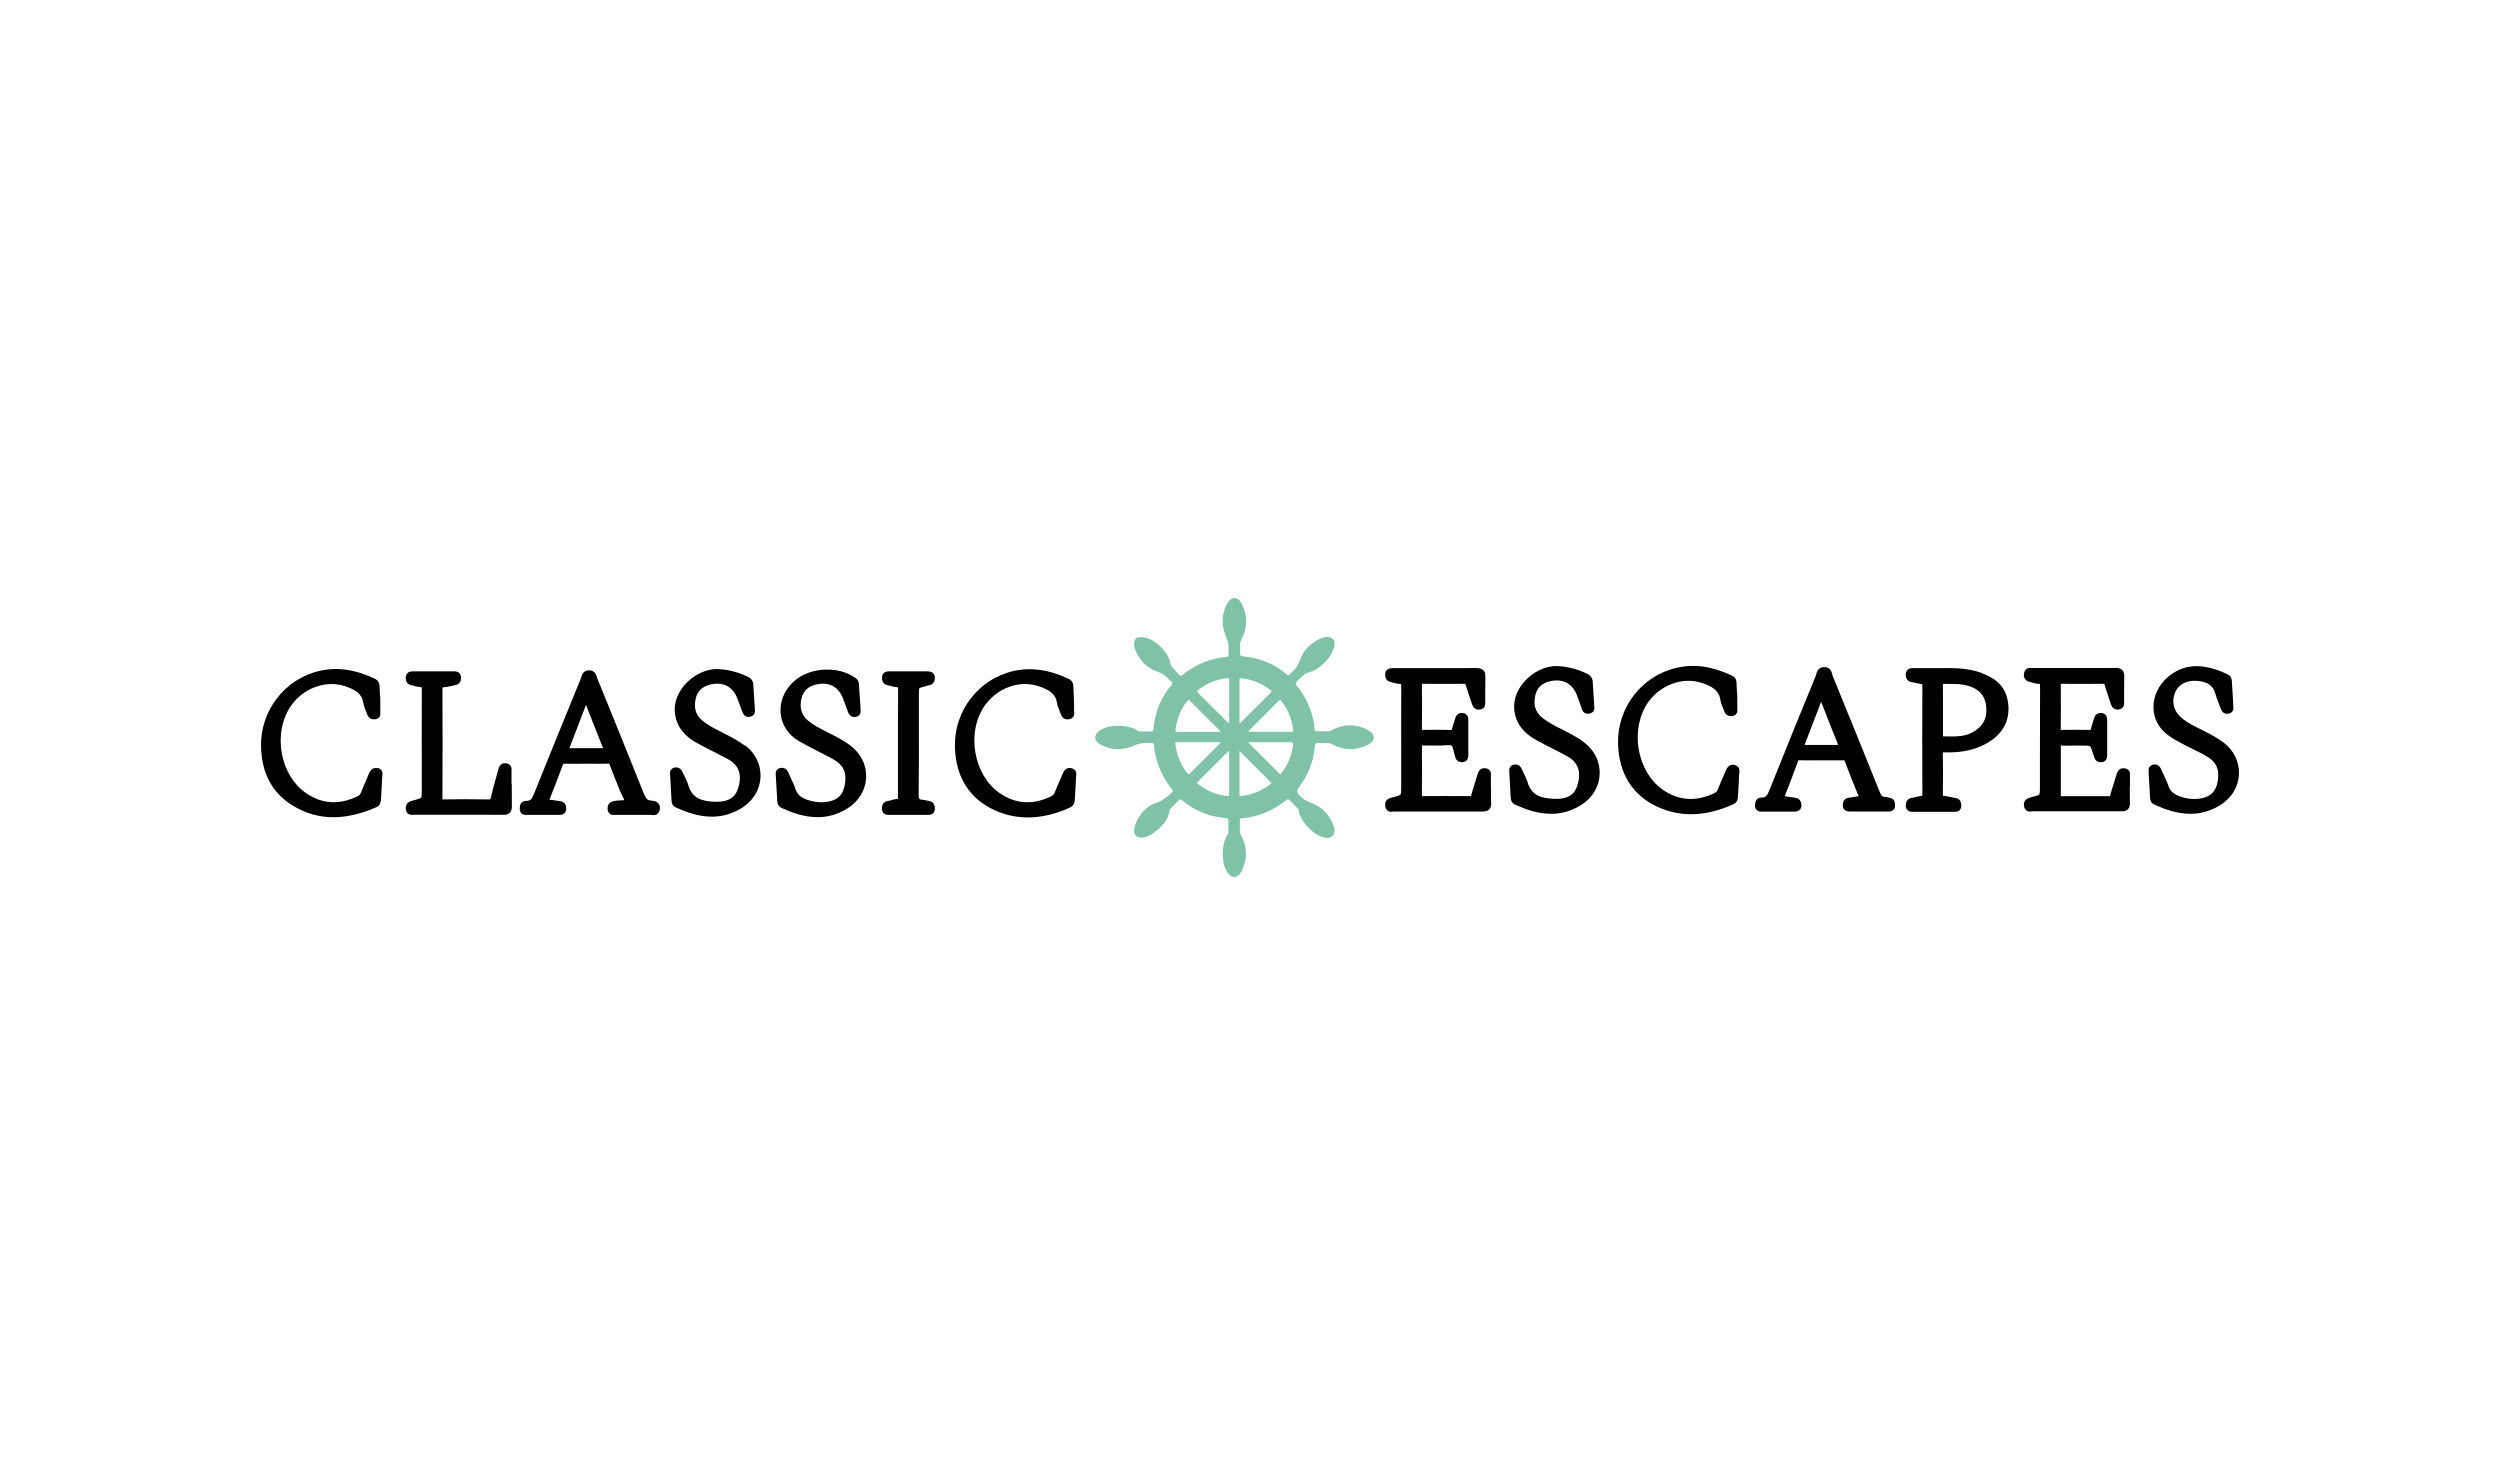 <svg width="400" height="236" viewBox="0 0 400 236" fill="none" xmlns="http://www.w3.org/2000/svg">
<g opacity="0.81">
<path d="M218.937 116.822C216.968 115.782 214.966 115.804 212.997 116.867C212.841 116.945 212.707 117.012 212.528 117.012C211.912 117.012 211.297 117.001 210.682 117.012C210.425 117.012 210.347 116.912 210.335 116.677C210.156 114.384 209.329 112.337 208.065 110.436C207.808 110.055 207.271 109.709 207.349 109.317C207.416 108.937 207.953 108.657 208.255 108.311C208.613 107.897 209.038 107.684 209.575 107.528C210.749 107.159 211.678 106.387 212.461 105.436C212.964 104.821 213.344 104.139 213.49 103.356C213.657 102.405 213.176 101.857 212.226 101.924C212.013 101.935 211.801 101.969 211.611 102.036C209.888 102.729 208.579 103.893 207.987 105.649C207.741 106.364 207.383 106.901 206.868 107.382C206.7 107.539 206.533 107.684 206.398 107.863C206.197 108.12 206.04 108.065 205.828 107.863C204.911 107.058 203.882 106.443 202.763 105.973C201.544 105.458 200.28 105.112 198.949 105.022C198.524 104.989 198.368 104.854 198.412 104.418C198.457 103.948 198.424 103.468 198.412 102.987C198.412 102.785 198.468 102.617 198.569 102.439C199.632 100.481 199.654 98.49 198.647 96.533C198.066 95.403 196.981 95.414 196.377 96.522C195.404 98.289 195.404 100.157 196.198 101.98C196.466 102.584 196.623 103.143 196.567 103.781C196.567 104.072 196.545 104.374 196.567 104.664C196.6 105.011 196.444 105.101 196.142 105.123C195.795 105.145 195.448 105.19 195.102 105.257C192.876 105.66 190.907 106.622 189.151 108.02C188.961 108.176 188.838 108.188 188.67 107.986C188.268 107.516 187.854 107.058 187.44 106.599C187.373 106.521 187.306 106.454 187.295 106.353C187.116 105.045 186.355 104.06 185.404 103.221C184.599 102.506 183.682 101.958 182.552 101.935C181.836 101.924 181.456 102.315 181.456 103.02C181.456 103.233 181.456 103.434 181.523 103.646C182.161 105.492 183.369 106.823 185.203 107.472C185.897 107.718 186.433 108.042 186.903 108.568C187.06 108.747 187.228 108.926 187.406 109.071C187.641 109.261 187.608 109.407 187.429 109.619C186.601 110.57 185.964 111.632 185.483 112.796C184.991 113.992 184.655 115.234 184.566 116.531C184.543 116.923 184.409 117.057 184.006 117.035C183.492 117.001 182.966 117.035 182.452 117.035C182.329 117.035 182.194 117.057 182.083 116.968C181.199 116.319 180.159 116.14 179.096 116.129C178.022 116.106 176.971 116.252 176.032 116.845C174.98 117.505 174.969 118.511 176.054 119.104C177.81 120.066 179.667 120.088 181.467 119.294C182.138 118.992 182.765 118.858 183.469 118.88C183.727 118.88 183.973 118.903 184.23 118.88C184.532 118.847 184.633 118.992 184.644 119.261C184.655 119.775 184.756 120.29 184.868 120.793C185.315 122.829 186.21 124.64 187.507 126.262C187.72 126.531 187.686 126.665 187.451 126.866C186.713 127.493 186.031 128.119 185.035 128.432C183.716 128.846 182.731 129.841 182.038 131.072C181.713 131.653 181.456 132.257 181.456 132.928C181.456 133.644 181.859 134.013 182.563 134.013C183.302 134.013 183.928 133.723 184.51 133.309C185.829 132.369 186.926 131.262 187.172 129.562C187.183 129.45 187.261 129.394 187.328 129.327C187.764 128.891 188.212 128.466 188.637 128.018C188.816 127.828 188.939 127.862 189.118 128.018C189.431 128.298 189.767 128.555 190.113 128.79C191.936 130.032 193.95 130.725 196.142 130.904C196.444 130.926 196.556 131.027 196.545 131.34C196.522 131.933 196.545 132.515 196.545 133.107C196.545 133.23 196.556 133.365 196.477 133.476C195.84 134.371 195.661 135.4 195.639 136.463C195.627 137.537 195.762 138.588 196.343 139.527C196.992 140.568 198.043 140.59 198.603 139.494C199.62 137.525 199.609 135.523 198.524 133.555C198.435 133.398 198.379 133.264 198.379 133.085C198.379 132.481 198.379 131.877 198.379 131.273C198.379 131.027 198.457 130.926 198.714 130.915C199.106 130.893 199.497 130.837 199.878 130.77C202.103 130.367 204.072 129.405 205.828 128.007C206.018 127.851 206.13 127.828 206.309 128.007C206.723 128.443 207.159 128.868 207.584 129.293C207.662 129.372 207.763 129.439 207.774 129.562C207.864 130.535 208.4 131.295 208.982 132.011C209.709 132.906 210.593 133.622 211.711 133.957C212.215 134.103 212.751 134.17 213.176 133.767C213.613 133.342 213.59 132.794 213.422 132.269C212.796 130.401 211.543 129.07 209.698 128.432C209.06 128.208 208.591 127.918 208.154 127.47C208.043 127.358 207.942 127.247 207.83 127.146C207.48 126.795 207.453 126.434 207.752 126.061C209.306 124.081 210.179 121.822 210.391 119.316C210.414 119.003 210.514 118.88 210.85 118.891C211.398 118.914 211.946 118.903 212.494 118.891C212.707 118.891 212.886 118.959 213.087 119.059C215.011 120.099 216.979 120.133 218.914 119.149C220.1 118.545 220.111 117.482 218.914 116.856L218.937 116.822ZM188.089 116.643C188.324 114.988 188.916 113.489 189.957 112.169C190.068 112.024 190.147 111.879 190.359 112.102C191.959 113.713 193.558 115.312 195.169 116.923C195.191 116.945 195.214 116.99 195.281 117.102H192.786C191.355 117.102 189.934 117.102 188.503 117.102C188.134 117.102 188.033 117.046 188.089 116.643ZM189.957 123.712C188.872 122.336 188.279 120.759 188.055 119.037C188.01 118.679 188.234 118.757 188.413 118.757C190.415 118.757 192.417 118.757 194.419 118.757C194.699 118.757 194.979 118.757 195.37 118.757C194.487 119.641 193.692 120.435 192.887 121.24C192.059 122.068 191.221 122.896 190.393 123.734C190.203 123.936 190.113 123.902 189.957 123.701V123.712ZM196.354 127.358C194.632 127.157 193.077 126.542 191.713 125.468C191.545 125.334 191.467 125.256 191.657 125.065C193.267 123.466 194.867 121.855 196.477 120.256C196.511 120.222 196.567 120.189 196.668 120.122C196.668 122.493 196.668 124.797 196.668 127.09C196.668 127.325 196.612 127.392 196.354 127.37V127.358ZM196.668 108.859C196.668 110.85 196.668 112.829 196.668 114.82V115.681C196.477 115.681 196.421 115.558 196.343 115.491C194.8 113.948 193.256 112.404 191.701 110.861C191.478 110.637 191.511 110.548 191.735 110.369C193.111 109.295 194.665 108.713 196.377 108.501C196.735 108.456 196.645 108.68 196.645 108.859H196.668ZM198.312 114.63C198.312 112.751 198.312 110.883 198.312 109.004C198.312 108.49 198.312 108.49 198.815 108.557C200.47 108.769 201.969 109.384 203.278 110.425C203.423 110.536 203.524 110.603 203.334 110.794C201.712 112.393 200.101 114.015 198.491 115.625C198.457 115.648 198.424 115.67 198.312 115.737V114.63ZM198.58 127.358C198.356 127.381 198.312 127.302 198.312 127.112C198.312 124.797 198.312 122.493 198.312 120.155C200.045 121.889 201.745 123.589 203.457 125.3C202.059 126.486 200.414 127.146 198.58 127.358ZM206.891 119.249C206.633 121.005 205.985 122.582 204.844 123.913C203.132 122.202 201.432 120.502 199.721 118.802C199.811 118.712 199.934 118.768 200.057 118.768C202.182 118.768 204.318 118.768 206.443 118.757C206.846 118.757 206.958 118.813 206.891 119.249ZM206.678 117.091C204.374 117.091 202.081 117.091 199.743 117.091C199.788 116.889 199.9 116.833 199.989 116.744C201.499 115.223 203.032 113.713 204.53 112.192C204.743 111.968 204.844 111.934 205.056 112.214C206.096 113.567 206.7 115.1 206.902 116.789C206.924 116.99 206.935 117.102 206.678 117.102V117.091Z" fill="#61B493"/>
</g>
<path d="M238.543 125.982C238.543 125.389 238.543 124.785 238.543 124.193C238.543 124.17 238.543 124.148 238.543 124.125C238.666 123.152 237.973 122.962 237.682 122.918C236.732 122.795 236.497 123.611 236.407 123.913C236.273 124.372 236.128 124.83 235.982 125.289C235.781 125.915 235.579 126.564 235.401 127.213C235.378 127.313 235.356 127.358 235.345 127.38C235.322 127.38 235.3 127.38 235.244 127.38C232.504 127.358 229.965 127.358 227.504 127.38V127.358C227.526 124.271 227.526 121.698 227.504 119.271C228.119 119.294 228.734 119.294 229.327 119.282C229.696 119.282 230.054 119.282 230.423 119.282C230.669 119.282 230.927 119.26 231.161 119.249C231.575 119.215 232.09 119.182 232.28 119.305C232.403 119.394 232.526 119.92 232.593 120.2C232.649 120.446 232.705 120.703 232.794 120.949C232.794 120.971 232.806 121.005 232.817 121.027C232.929 121.654 233.41 122.012 234.047 121.944C234.383 121.911 234.953 121.71 234.931 120.815V120.748C234.931 118.925 234.931 117.113 234.931 115.289V115.222C234.953 114.328 234.394 114.126 234.058 114.082C233.756 114.048 233.052 114.059 232.806 115.032C232.75 115.245 232.683 115.457 232.604 115.67C232.504 115.972 232.403 116.285 232.325 116.62C232.302 116.721 232.28 116.766 232.291 116.777C232.269 116.777 232.224 116.788 232.123 116.788C230.669 116.755 229.159 116.755 227.504 116.788C227.526 114.383 227.526 111.9 227.504 109.406C229.842 109.429 232.123 109.429 234.282 109.406H234.293C234.394 109.406 234.427 109.406 234.439 109.406C234.439 109.417 234.483 109.473 234.517 109.608C234.696 110.212 234.897 110.816 235.099 111.397C235.244 111.811 235.378 112.225 235.512 112.639C235.792 113.522 236.43 113.578 236.787 113.533C237.123 113.489 237.682 113.276 237.637 112.404V112.325C237.637 111.867 237.637 111.408 237.637 110.95C237.637 110.066 237.637 109.149 237.66 108.254C237.66 107.963 237.649 107.55 237.336 107.236C237.034 106.934 236.631 106.901 236.273 106.89C234.349 106.912 232.403 106.901 230.513 106.901H222.784C222.784 106.901 222.784 106.901 222.773 106.901C221.777 106.901 221.632 107.55 221.621 107.941C221.621 108.858 222.236 109.082 222.605 109.149C222.739 109.171 222.896 109.216 223.052 109.261C223.31 109.339 223.601 109.417 223.914 109.429C224.093 109.429 224.16 109.462 224.16 109.462C224.16 109.473 224.204 109.574 224.204 109.887C224.182 113.903 224.182 117.985 224.193 121.933V125.714C224.193 126.43 224.193 127 224.081 127.134C223.97 127.28 223.388 127.425 222.717 127.604L222.639 127.626C222.348 127.705 221.565 127.895 221.621 128.868C221.643 129.226 221.766 129.505 221.99 129.684C222.191 129.852 222.415 129.886 222.605 129.886C222.728 129.886 222.84 129.863 222.918 129.852C222.952 129.852 222.974 129.841 222.997 129.841C224.82 129.852 226.632 129.852 228.455 129.841H232C233.723 129.841 235.512 129.841 237.268 129.841C237.57 129.841 237.973 129.807 238.264 129.517C238.555 129.226 238.588 128.834 238.577 128.521C238.555 127.671 238.555 126.799 238.566 125.96L238.543 125.982Z" fill="black"/>
<path d="M340.795 125.982C340.795 125.389 340.795 124.797 340.795 124.215C340.795 124.193 340.795 124.17 340.795 124.137C340.918 123.175 340.247 122.973 339.956 122.929C338.983 122.783 338.737 123.633 338.648 123.902C338.502 124.416 338.334 124.92 338.178 125.434C337.988 126.049 337.786 126.664 337.619 127.291C337.607 127.336 337.596 127.369 337.585 127.391C337.563 127.391 337.529 127.391 337.484 127.391C334.99 127.38 332.384 127.38 329.733 127.391C329.745 124.427 329.745 121.777 329.733 119.294C330.483 119.316 331.254 119.305 331.981 119.294C332.295 119.294 332.608 119.294 332.921 119.294C333.682 119.294 334.241 119.294 334.397 119.406C334.554 119.517 334.722 120.043 334.945 120.759L334.99 120.893C335.024 120.983 335.046 121.083 335.08 121.173C335.225 121.687 335.65 121.978 336.221 121.956C336.5 121.944 337.149 121.799 337.149 120.86V115.211C337.149 114.372 336.679 114.137 336.288 114.093C335.672 114.014 335.214 114.328 335.046 114.92C334.99 115.144 334.912 115.357 334.845 115.58C334.733 115.938 334.61 116.307 334.532 116.699C334.532 116.744 334.509 116.766 334.509 116.788C334.476 116.788 334.431 116.788 334.353 116.788C332.887 116.766 331.31 116.755 329.722 116.788V116.755C329.744 114.339 329.744 111.867 329.722 109.406C331.713 109.429 333.827 109.429 336.578 109.406C336.623 109.406 336.657 109.406 336.679 109.406C336.679 109.429 336.701 109.462 336.713 109.507C336.914 110.189 337.138 110.86 337.361 111.52C337.473 111.856 337.596 112.202 337.708 112.538V112.583C337.809 112.851 338.066 113.656 339.006 113.522C339.363 113.466 339.945 113.243 339.856 112.325C339.856 112.292 339.856 112.27 339.856 112.236C339.856 111.733 339.856 111.229 339.856 110.726C339.856 109.91 339.856 109.071 339.878 108.243C339.878 107.941 339.867 107.516 339.554 107.203C339.252 106.89 338.838 106.867 338.502 106.867C337.059 106.89 335.583 106.89 334.163 106.878C333.614 106.878 333.066 106.878 332.507 106.878H330.852C328.984 106.878 327.105 106.878 325.226 106.878C325.192 106.878 325.159 106.878 325.125 106.878C324.924 106.856 324.544 106.8 324.219 107.057C323.995 107.225 323.872 107.494 323.828 107.829C323.749 108.523 324.096 108.959 324.857 109.138C324.901 109.138 324.935 109.16 324.98 109.171L325.069 109.194C325.382 109.283 325.74 109.395 326.121 109.406C326.3 109.406 326.367 109.44 326.367 109.44C326.367 109.451 326.411 109.54 326.411 109.854C326.389 113.858 326.389 117.929 326.389 121.866V125.68C326.389 126.407 326.389 126.978 326.277 127.112C326.165 127.257 325.595 127.403 324.935 127.57C324.588 127.66 323.671 127.895 323.839 128.98C323.884 129.293 324.029 129.528 324.242 129.684C324.432 129.819 324.633 129.852 324.801 129.852C324.924 129.852 325.036 129.83 325.125 129.819C325.148 129.819 325.181 129.819 325.192 129.807C327.027 129.819 328.85 129.819 330.684 129.807H334.196C335.93 129.807 337.708 129.807 339.464 129.807C339.777 129.807 340.18 129.774 340.471 129.483C340.762 129.181 340.795 128.778 340.784 128.499C340.762 127.638 340.762 126.765 340.762 125.926L340.795 125.982Z" fill="black"/>
<path d="M317.084 107.672C314.78 106.845 312.397 106.878 310.652 106.901H310.462H306.134H306.078C305.899 106.901 305.664 106.901 305.429 107.024C305.239 107.124 304.926 107.37 304.915 107.941C304.915 108.858 305.53 109.093 305.899 109.149C306.19 109.194 306.48 109.261 306.782 109.328C307.017 109.384 307.241 109.428 307.476 109.473C307.521 109.473 307.543 109.484 307.577 109.496C307.577 109.496 307.577 109.518 307.577 109.529C307.554 115.155 307.554 120.96 307.577 127.268C307.577 127.268 307.577 127.291 307.577 127.302C307.554 127.302 307.532 127.302 307.509 127.313C307.219 127.358 306.939 127.425 306.659 127.492C306.402 127.559 306.156 127.615 305.91 127.649C305.295 127.738 304.959 128.141 304.926 128.834C304.915 129.147 305.004 129.405 305.183 129.595C305.463 129.886 305.832 129.886 306.044 129.886H312.677H312.733C312.923 129.886 313.281 129.897 313.56 129.606C313.739 129.416 313.818 129.159 313.795 128.845V128.767C313.762 128.118 313.437 127.749 312.845 127.671C312.576 127.637 312.308 127.581 312.028 127.514C311.681 127.436 311.323 127.369 310.954 127.324C310.91 127.324 310.876 127.324 310.854 127.313C310.854 127.279 310.854 127.235 310.854 127.168C310.887 124.987 310.898 122.85 310.854 120.692C310.854 120.524 310.854 120.434 310.854 120.378C310.91 120.378 310.999 120.367 311.145 120.378C314.109 120.468 316.401 119.897 318.381 118.622C320.73 117.101 321.714 114.853 321.244 112.135C320.752 109.339 318.638 108.276 317.084 107.717V107.672ZM310.865 109.417C311.2 109.417 311.536 109.428 311.872 109.428C312.901 109.428 313.885 109.44 314.824 109.708C316.592 110.211 317.52 111.184 317.755 112.75C318.046 114.719 317.408 116.106 315.753 117.09C314.444 117.873 313.001 117.851 311.469 117.828C311.268 117.828 311.077 117.828 310.876 117.828C310.876 116.777 310.876 115.726 310.876 114.663V113.6C310.876 113.209 310.876 112.817 310.876 112.426C310.876 111.442 310.876 110.424 310.865 109.428V109.417Z" fill="black"/>
<path d="M302.431 127.683C302.364 127.671 302.308 127.649 302.241 127.627C302.051 127.571 301.839 127.504 301.593 127.504C301.223 127.492 301.022 127.381 300.776 126.765C298.237 120.412 295.642 114.071 293.215 108.109C293.193 108.053 293.182 107.986 293.159 107.908C293.081 107.583 292.891 106.7 291.839 106.733C290.877 106.756 290.676 107.572 290.598 107.874C290.587 107.941 290.564 107.997 290.553 108.053C288.182 113.847 285.654 120.032 283.16 126.296C282.757 127.313 282.534 127.604 281.885 127.604C281.393 127.604 280.811 127.817 280.8 128.868C280.8 129.248 280.945 129.483 281.08 129.606C281.292 129.808 281.56 129.852 281.739 129.852C281.795 129.852 281.84 129.852 281.885 129.852H281.952C283.104 129.852 284.256 129.852 285.408 129.852H287.097C287.321 129.852 287.679 129.852 287.958 129.573C288.148 129.383 288.238 129.114 288.227 128.79C288.193 127.884 287.556 127.683 287.175 127.638C286.851 127.604 286.515 127.548 286.169 127.492C285.967 127.459 285.755 127.425 285.553 127.392C286.236 125.669 286.94 123.824 287.701 121.743C287.723 121.687 287.735 121.665 287.746 121.643C287.768 121.643 287.802 121.643 287.869 121.643C288.73 121.665 289.591 121.665 290.43 121.654C290.766 121.654 291.101 121.654 291.437 121.654H295.038C295.038 121.654 295.083 121.654 295.105 121.654C295.765 123.388 296.515 125.267 297.376 127.392C297.219 127.414 297.063 127.448 296.906 127.47C296.548 127.526 296.213 127.593 295.866 127.627C295.419 127.671 294.882 127.917 294.848 128.79C294.837 129.103 294.926 129.36 295.105 129.55C295.385 129.841 295.732 129.83 295.955 129.841H302.163C302.353 129.841 302.7 129.841 302.968 129.562C303.091 129.439 303.226 129.204 303.203 128.846C303.203 128.823 303.203 128.79 303.203 128.768C303.203 128.164 302.946 127.794 302.431 127.671V127.683ZM294.121 119.193C293.316 119.193 292.51 119.193 291.705 119.193H291.448C290.542 119.193 289.636 119.193 288.73 119.193C289.468 117.258 290.206 115.335 290.978 113.344L291.381 112.292L291.728 113.176C292.544 115.256 293.316 117.236 294.121 119.216V119.193Z" fill="black"/>
<path d="M253.52 118.812C252.491 118.018 251.339 117.436 250.232 116.866L249.661 116.575C248.587 116.027 247.57 115.512 246.686 114.774C245.657 113.902 245.31 112.772 245.635 111.307C245.914 110.032 246.72 109.271 248.107 108.98C250.086 108.555 251.619 109.394 252.312 111.251L252.48 111.721C252.636 112.157 252.804 112.615 252.983 113.063C253.006 113.108 253.006 113.152 253.017 113.208C253.263 114.193 253.878 114.271 254.336 114.17C254.706 114.092 254.896 113.891 254.985 113.745C255.198 113.41 255.108 113.063 255.064 112.862C255.064 112.828 255.052 112.806 255.041 112.772H255.075L255.03 112.123C255.008 111.833 254.985 111.553 254.974 111.262C254.918 110.569 254.873 109.842 254.84 109.148C254.817 108.522 254.549 108.108 253.99 107.828C252.469 107.079 250.858 106.654 249.203 106.576C247.301 106.486 245.154 107.526 243.733 109.238C242.458 110.781 241.988 112.582 242.402 114.316C242.95 116.608 244.628 117.749 245.825 118.42C246.686 118.901 247.57 119.349 248.431 119.785C249.191 120.176 249.974 120.568 250.724 120.982C252.58 121.988 253.095 123.599 252.301 125.892C251.831 127.245 250.668 127.883 248.755 127.816C246.597 127.749 245.031 127.268 244.416 125.176C244.27 124.684 244.046 124.237 243.834 123.8C243.722 123.577 243.61 123.342 243.51 123.107C243.196 122.369 242.682 122.279 242.302 122.324C241.944 122.369 241.742 122.548 241.642 122.693C241.418 123.006 241.474 123.353 241.496 123.521C241.496 123.543 241.496 123.565 241.496 123.577C241.53 124.292 241.575 125.019 241.608 125.735C241.642 126.35 241.675 126.954 241.709 127.57C241.709 127.782 241.754 128.453 242.481 128.778C244.125 129.516 246.082 130.209 248.174 130.209C249.74 130.209 251.384 129.818 253.039 128.766C254.806 127.637 255.869 125.858 255.947 123.879C256.025 121.921 255.142 120.076 253.498 118.823L253.52 118.812Z" fill="black"/>
<path d="M355.794 118.835C354.765 118.041 353.602 117.448 352.651 116.967C352.428 116.856 352.215 116.744 351.991 116.632C351.041 116.162 350.146 115.715 349.352 115.111C347.875 114.015 347.383 112.482 347.976 110.905C348.513 109.496 349.889 108.769 351.656 108.948C353.266 109.116 354.094 109.708 354.43 110.928C354.597 111.532 354.821 112.102 355.045 112.661C355.134 112.896 355.224 113.131 355.313 113.366C355.403 113.59 355.66 114.294 356.488 114.205C356.79 114.171 357.013 114.048 357.17 113.847C357.405 113.545 357.349 113.209 357.327 113.042C357.327 113.019 357.327 112.997 357.327 112.986C357.304 112.527 357.282 112.068 357.26 111.61L357.181 110.402C357.148 109.954 357.125 109.518 357.103 109.071C357.092 108.791 357.058 108.21 356.443 107.908C352.495 106.006 349.352 106.163 346.824 108.355C345.325 109.664 344.498 111.464 344.553 113.288C344.609 114.976 345.392 116.486 346.779 117.549C347.663 118.22 348.636 118.723 349.587 119.216L349.933 119.395C350.291 119.573 350.649 119.752 351.018 119.931C351.947 120.379 352.808 120.804 353.602 121.374C354.765 122.213 355.146 123.387 354.799 125.177C354.519 126.642 353.669 127.481 352.193 127.738C351.052 127.94 349.933 127.839 348.77 127.414C347.764 127.056 347.216 126.553 346.947 125.747C346.746 125.144 346.477 124.584 346.22 124.036C346.075 123.734 345.929 123.432 345.806 123.13C345.448 122.291 344.867 122.247 344.453 122.358C344.207 122.426 343.648 122.66 343.782 123.499V123.555C343.826 124.293 343.871 125.02 343.905 125.759C343.938 126.385 343.972 127.011 344.005 127.638C344.028 128.175 344.285 128.555 344.744 128.756C346.399 129.506 348.356 130.21 350.459 130.21C352.047 130.21 353.703 129.808 355.38 128.723C357.114 127.604 358.154 125.826 358.233 123.868C358.311 121.922 357.427 120.077 355.805 118.835H355.794Z" fill="black"/>
<path d="M277.556 122.392C277.12 122.291 276.516 122.358 276.158 123.231C276.002 123.611 275.834 123.991 275.666 124.372C275.398 124.987 275.129 125.613 274.883 126.251C274.76 126.575 274.581 126.765 274.268 126.922C271.293 128.32 268.508 128.107 265.98 126.307C261.853 123.376 260.745 116.598 263.698 112.37C265.656 109.563 269.28 108.254 272.311 109.272C273.966 109.82 275.04 110.469 275.263 111.99C275.33 112.426 275.487 112.818 275.644 113.198C275.711 113.377 275.789 113.545 275.845 113.724C276.046 114.339 276.516 114.652 277.131 114.574C277.422 114.54 277.646 114.417 277.802 114.227C278.037 113.936 277.993 113.601 277.97 113.444V113.399C277.97 112.941 277.97 112.482 277.97 112.012L277.948 110.849H277.914V110.816C277.892 110.335 277.869 109.842 277.847 109.339C277.836 109.048 277.814 108.433 277.154 108.12C274.011 106.61 271.103 106.196 268.273 106.845C262.647 108.12 258.699 113.276 258.889 119.081C259.045 123.846 261.26 127.324 265.298 129.136C266.987 129.897 268.754 130.277 270.577 130.277C272.747 130.277 275.006 129.74 277.333 128.678C278.026 128.365 278.06 127.716 278.071 127.414L278.116 126.664C278.171 125.703 278.239 124.707 278.272 123.734C278.272 123.712 278.272 123.689 278.283 123.667C278.473 122.727 277.836 122.47 277.545 122.403L277.556 122.392Z" fill="black"/>
<path d="M104.247 128.097C103.632 128.074 103.352 127.817 103.006 126.956C100.791 121.397 98.498 115.749 96.284 110.302L95.534 108.467C95.534 108.467 95.501 108.367 95.489 108.311C95.411 108.02 95.199 107.248 94.259 107.248H94.237C93.297 107.259 93.085 108.031 93.006 108.333C92.995 108.389 92.984 108.445 92.962 108.49C90.725 113.959 88.13 120.312 85.624 126.564L85.546 126.754C85.132 127.795 84.92 128.153 84.17 128.153C83.868 128.153 83.175 128.264 83.164 129.26C83.164 129.293 83.164 129.327 83.164 129.349C83.141 129.741 83.287 129.976 83.41 130.11C83.689 130.401 84.058 130.378 84.237 130.378H84.305C86.005 130.378 87.705 130.378 89.394 130.378H89.472C89.673 130.378 90.031 130.389 90.311 130.121C90.501 129.931 90.602 129.674 90.602 129.349C90.602 128.935 90.445 128.242 89.461 128.153C89.136 128.13 88.812 128.074 88.465 128.018C88.286 127.985 88.107 127.962 87.917 127.94C88.689 126.05 89.405 124.115 90.076 122.303C90.098 122.247 90.121 122.202 90.132 122.191C90.154 122.191 90.188 122.191 90.233 122.191C91.094 122.213 91.955 122.213 92.794 122.202C93.454 122.202 94.125 122.202 94.785 122.202C95.601 122.202 96.44 122.213 97.268 122.18C97.413 122.18 97.469 122.191 97.469 122.191C97.469 122.191 97.514 122.236 97.559 122.381C97.894 123.287 98.263 124.193 98.61 125.077C98.8 125.558 99.001 126.05 99.192 126.531C99.281 126.754 99.404 126.989 99.516 127.213C99.639 127.448 99.829 127.828 99.863 128.007C99.728 128.052 99.393 128.063 99.18 128.074C98.878 128.074 98.554 128.097 98.252 128.164C97.916 128.242 97.223 128.421 97.212 129.338C97.212 129.685 97.312 129.964 97.525 130.155C97.827 130.434 98.207 130.401 98.397 130.378C98.431 130.378 98.453 130.378 98.487 130.378C100.478 130.378 102.29 130.389 104.124 130.378C104.158 130.378 104.18 130.378 104.214 130.39C104.337 130.412 104.448 130.423 104.549 130.423C105.298 130.423 105.5 129.841 105.556 129.562C105.656 129.07 105.5 128.745 105.354 128.566C105.019 128.141 104.471 128.119 104.236 128.108L104.247 128.097ZM96.496 119.708C95.713 119.708 94.93 119.708 94.158 119.708H93.8C92.906 119.708 92 119.708 91.105 119.708C91.843 117.784 92.581 115.86 93.342 113.869L93.756 112.796L94.091 113.646C94.908 115.737 95.691 117.728 96.496 119.719V119.708Z" fill="black"/>
<path d="M119.19 119.316C118.15 118.522 117.009 117.94 115.89 117.369L115.331 117.079C114.257 116.531 113.228 116.016 112.356 115.278C111.327 114.405 110.98 113.276 111.304 111.811C111.584 110.547 112.401 109.786 113.787 109.495C115.767 109.082 117.299 109.909 117.982 111.777L118.295 112.616C118.429 112.985 118.575 113.354 118.709 113.723L118.742 113.813C118.977 114.517 119.413 114.808 120.029 114.674C120.386 114.596 120.565 114.405 120.666 114.26C120.867 113.947 120.8 113.611 120.756 113.432C120.756 113.41 120.744 113.376 120.744 113.399C120.744 113.343 120.744 113.298 120.744 113.242H120.767L120.722 112.582C120.7 112.292 120.677 112.012 120.666 111.721C120.61 111.028 120.565 110.312 120.532 109.607C120.51 108.981 120.241 108.578 119.671 108.299C118.15 107.549 116.539 107.124 114.884 107.057C112.982 106.968 110.835 108.019 109.425 109.719C108.15 111.263 107.681 113.063 108.106 114.797C108.654 117.079 110.331 118.231 111.539 118.891C112.412 119.372 113.295 119.83 114.168 120.266C114.917 120.647 115.7 121.049 116.449 121.452C118.306 122.459 118.821 124.069 118.015 126.362C117.534 127.715 116.382 128.331 114.459 128.286C112.3 128.219 110.745 127.738 110.13 125.635C109.985 125.143 109.761 124.696 109.548 124.259C109.437 124.036 109.325 123.801 109.224 123.566C108.888 122.783 108.307 122.749 107.994 122.794C107.647 122.85 107.457 123.029 107.356 123.163C107.132 123.476 107.188 123.801 107.222 123.98C107.222 124.002 107.222 124.024 107.222 124.036C107.267 124.998 107.323 125.948 107.379 126.91L107.446 128.04C107.457 128.319 107.49 128.901 108.139 129.192C109.806 129.952 111.785 130.668 113.899 130.668C115.465 130.668 117.121 130.277 118.776 129.214C120.543 128.085 121.594 126.306 121.684 124.326C121.762 122.358 120.867 120.512 119.223 119.26L119.19 119.316Z" fill="black"/>
<path d="M136.012 119.238C134.983 118.478 133.842 117.896 132.701 117.314L132.276 117.102C131.203 116.565 130.196 116.05 129.312 115.323C128.239 114.44 127.892 113.277 128.227 111.789C128.518 110.492 129.368 109.742 130.8 109.474C132.757 109.105 134.211 109.944 134.905 111.811L135.14 112.449C135.319 112.941 135.509 113.444 135.688 113.937C135.911 114.541 136.392 114.831 136.985 114.686C137.186 114.641 137.824 114.429 137.69 113.567V113.523C137.679 113.4 137.667 113.277 137.667 113.154H137.679L137.578 111.711C137.533 110.984 137.477 110.257 137.432 109.519C137.432 109.351 137.399 108.859 136.907 108.501C134.178 106.487 129.558 106.722 127.042 109.004C125.487 110.402 124.715 112.292 124.905 114.183C125.096 116.006 126.136 117.583 127.758 118.534C128.854 119.171 129.995 119.753 131.102 120.323L132.153 120.86C132.858 121.218 133.529 121.553 134.111 122.023C135.196 122.907 135.486 124.036 135.106 125.837C134.815 127.191 134.032 127.962 132.634 128.242C131.527 128.466 130.408 128.376 129.212 127.985C128.138 127.627 127.556 127.101 127.265 126.229C127.064 125.614 126.785 125.032 126.527 124.473C126.393 124.182 126.248 123.891 126.125 123.6C125.767 122.784 125.118 122.817 124.85 122.873C124.592 122.929 124.011 123.142 124.123 124.003V124.059C124.167 124.819 124.212 125.591 124.257 126.352C124.29 126.945 124.324 127.549 124.357 128.141C124.369 128.365 124.402 128.969 125.073 129.282C126.729 130.032 128.697 130.747 130.8 130.747C132.355 130.747 133.976 130.367 135.621 129.327C137.432 128.186 138.506 126.385 138.585 124.383C138.663 122.392 137.723 120.524 136.023 119.261L136.012 119.238Z" fill="black"/>
<path d="M60.47 122.906C60.112 122.817 59.441 122.806 59.049 123.745C58.87 124.181 58.691 124.606 58.501 125.031C58.244 125.635 57.987 126.228 57.74 126.843C57.629 127.112 57.483 127.268 57.226 127.391C54.284 128.834 51.499 128.655 48.938 126.877C46.969 125.512 45.571 123.197 45.09 120.524C44.587 117.75 45.135 114.965 46.578 112.896C48.535 110.088 52.159 108.78 55.19 109.787C56.846 110.335 57.919 110.983 58.143 112.493C58.21 112.929 58.367 113.332 58.523 113.712C58.59 113.88 58.658 114.059 58.725 114.227C59.004 115.066 59.642 115.122 60 115.088C60.291 115.055 60.526 114.943 60.682 114.741C60.917 114.451 60.872 114.115 60.85 113.958C60.85 113.936 60.85 113.914 60.85 113.903C60.85 113.444 60.85 112.974 60.85 112.516L60.828 111.352H60.794V111.33C60.772 110.838 60.749 110.357 60.727 109.865C60.727 109.608 60.705 108.936 59.944 108.579C56.834 107.102 53.949 106.699 51.153 107.337C45.538 108.612 41.59 113.757 41.769 119.562C41.892 123.779 43.592 126.911 46.835 128.89C48.882 130.143 51.041 130.758 53.356 130.758C55.492 130.758 57.774 130.221 60.201 129.159C60.906 128.845 60.939 128.197 60.962 127.85L61.007 127.056C61.062 126.128 61.118 125.166 61.163 124.215C61.163 124.193 61.163 124.17 61.174 124.148C61.353 123.208 60.727 122.951 60.458 122.884L60.47 122.906Z" fill="black"/>
<path d="M171.479 122.917C170.495 122.66 170.137 123.532 170.014 123.823C169.824 124.282 169.633 124.729 169.432 125.188C169.197 125.736 168.962 126.284 168.739 126.832C168.627 127.111 168.481 127.268 168.224 127.391C165.294 128.834 162.497 128.666 159.936 126.888C157.945 125.512 156.536 123.163 156.066 120.434C155.585 117.638 156.145 114.875 157.599 112.839C159.612 110.043 163.135 108.779 166.166 109.786C167.821 110.334 168.895 110.972 169.13 112.493C169.197 112.907 169.343 113.287 169.488 113.645C169.544 113.79 169.6 113.924 169.656 114.07L169.689 114.159C169.779 114.428 170.036 115.233 171.009 115.088C171.322 115.043 171.568 114.898 171.725 114.685C171.949 114.361 171.882 114.003 171.848 113.813C171.848 113.79 171.837 113.757 171.837 113.768C171.859 113.32 171.859 112.862 171.848 112.537L171.803 111.397C171.77 110.815 171.747 110.312 171.736 109.82C171.725 109.249 171.468 108.846 170.976 108.612C167.866 107.135 164.992 106.733 162.184 107.359C156.558 108.623 152.61 113.768 152.789 119.584C152.934 124.349 155.138 127.827 159.176 129.65C160.864 130.411 162.632 130.791 164.466 130.791C166.625 130.791 168.884 130.265 171.21 129.203C171.915 128.879 171.949 128.241 171.971 127.905L172.027 127C172.083 126.105 172.139 125.176 172.172 124.27C172.172 124.248 172.172 124.226 172.184 124.192C172.363 123.264 171.759 122.995 171.49 122.928L171.479 122.917Z" fill="black"/>
<path d="M81.844 125.491C81.844 124.797 81.844 124.104 81.844 123.41C81.844 123.388 81.844 123.366 81.844 123.332C81.956 122.359 81.273 122.169 80.983 122.124C80.01 122.001 79.786 122.851 79.719 123.142C79.573 123.69 79.428 124.238 79.271 124.786C79.025 125.681 78.768 126.609 78.555 127.549C78.5 127.817 78.444 127.873 78.444 127.873C78.444 127.873 78.376 127.918 78.119 127.907C75.524 127.862 73.198 127.862 71.006 127.907C70.905 127.907 70.849 127.907 70.804 127.907C70.804 127.851 70.793 127.772 70.793 127.638C70.816 121.33 70.816 115.67 70.793 110.358C70.793 110.089 70.827 110 70.827 110C70.827 110 70.905 109.955 71.129 109.944C71.487 109.921 71.8 109.843 72.113 109.776C72.314 109.731 72.504 109.687 72.695 109.653C73.656 109.519 73.779 108.814 73.768 108.411C73.757 108.098 73.623 107.371 72.627 107.416H72.549C70.771 107.416 68.981 107.416 67.203 107.416H66.096H66.04H66.017C65.123 107.416 64.955 107.998 64.921 108.344C64.843 109.396 65.603 109.619 65.939 109.664C66.062 109.675 66.196 109.72 66.342 109.765C66.576 109.832 66.856 109.921 67.158 109.921C67.371 109.921 67.438 109.966 67.438 109.966C67.449 109.989 67.505 110.089 67.494 110.503C67.471 114.451 67.471 118.455 67.483 122.337V126.151C67.483 126.889 67.483 127.47 67.371 127.627C67.259 127.772 66.666 127.929 65.984 128.108C65.648 128.197 64.843 128.41 64.921 129.405C64.944 129.741 65.067 129.998 65.279 130.177C65.48 130.345 65.704 130.379 65.894 130.379C65.995 130.379 66.084 130.367 66.163 130.356C66.185 130.356 66.219 130.356 66.241 130.356C68.064 130.356 69.898 130.356 71.722 130.356H75.245C76.978 130.356 78.757 130.356 80.513 130.367C80.882 130.367 81.273 130.334 81.575 130.032C81.877 129.73 81.9 129.305 81.9 129.014C81.877 127.84 81.877 126.632 81.877 125.468L81.844 125.491Z" fill="black"/>
<path d="M148.371 109.719C148.427 109.708 148.483 109.686 148.573 109.652C149.21 109.585 149.579 109.138 149.579 108.467C149.579 108.075 149.423 107.415 148.382 107.415H142.287H142.242C141.325 107.404 141.146 107.997 141.123 108.355C141.045 109.395 141.806 109.619 142.141 109.663C142.287 109.686 142.432 109.73 142.6 109.775C142.846 109.842 143.126 109.921 143.439 109.943C143.595 109.943 143.662 109.977 143.662 109.977C143.662 109.999 143.696 110.088 143.696 110.334C143.674 112.448 143.674 114.596 143.674 116.676C143.674 117.448 143.674 118.209 143.674 118.98V121.173C143.674 123.253 143.674 125.412 143.674 127.537C143.674 127.693 143.674 127.772 143.662 127.816C143.64 127.816 143.595 127.828 143.528 127.839C143.193 127.861 142.891 127.939 142.589 128.029C142.399 128.085 142.22 128.13 142.052 128.152C141.135 128.297 141.123 129.091 141.112 129.371C141.112 129.751 141.247 129.986 141.381 130.109C141.616 130.344 141.906 130.378 142.108 130.378C142.141 130.378 142.175 130.378 142.197 130.378H142.264C143.774 130.378 145.284 130.378 146.805 130.378H148.483C148.696 130.378 149.065 130.378 149.333 130.087C149.456 129.953 149.602 129.718 149.568 129.326V129.259C149.534 128.633 149.244 128.275 148.707 128.174C148.573 128.152 148.45 128.118 148.327 128.096C148.092 128.04 147.857 127.984 147.588 127.962C147.119 127.917 146.984 127.906 146.984 127.168C147.029 123.264 147.029 119.294 147.018 115.457C147.018 114.115 147.018 112.762 147.018 111.419C147.018 110.815 147.018 110.245 147.107 110.133C147.197 110.01 147.767 109.876 148.371 109.719Z" fill="black"/>
</svg>
